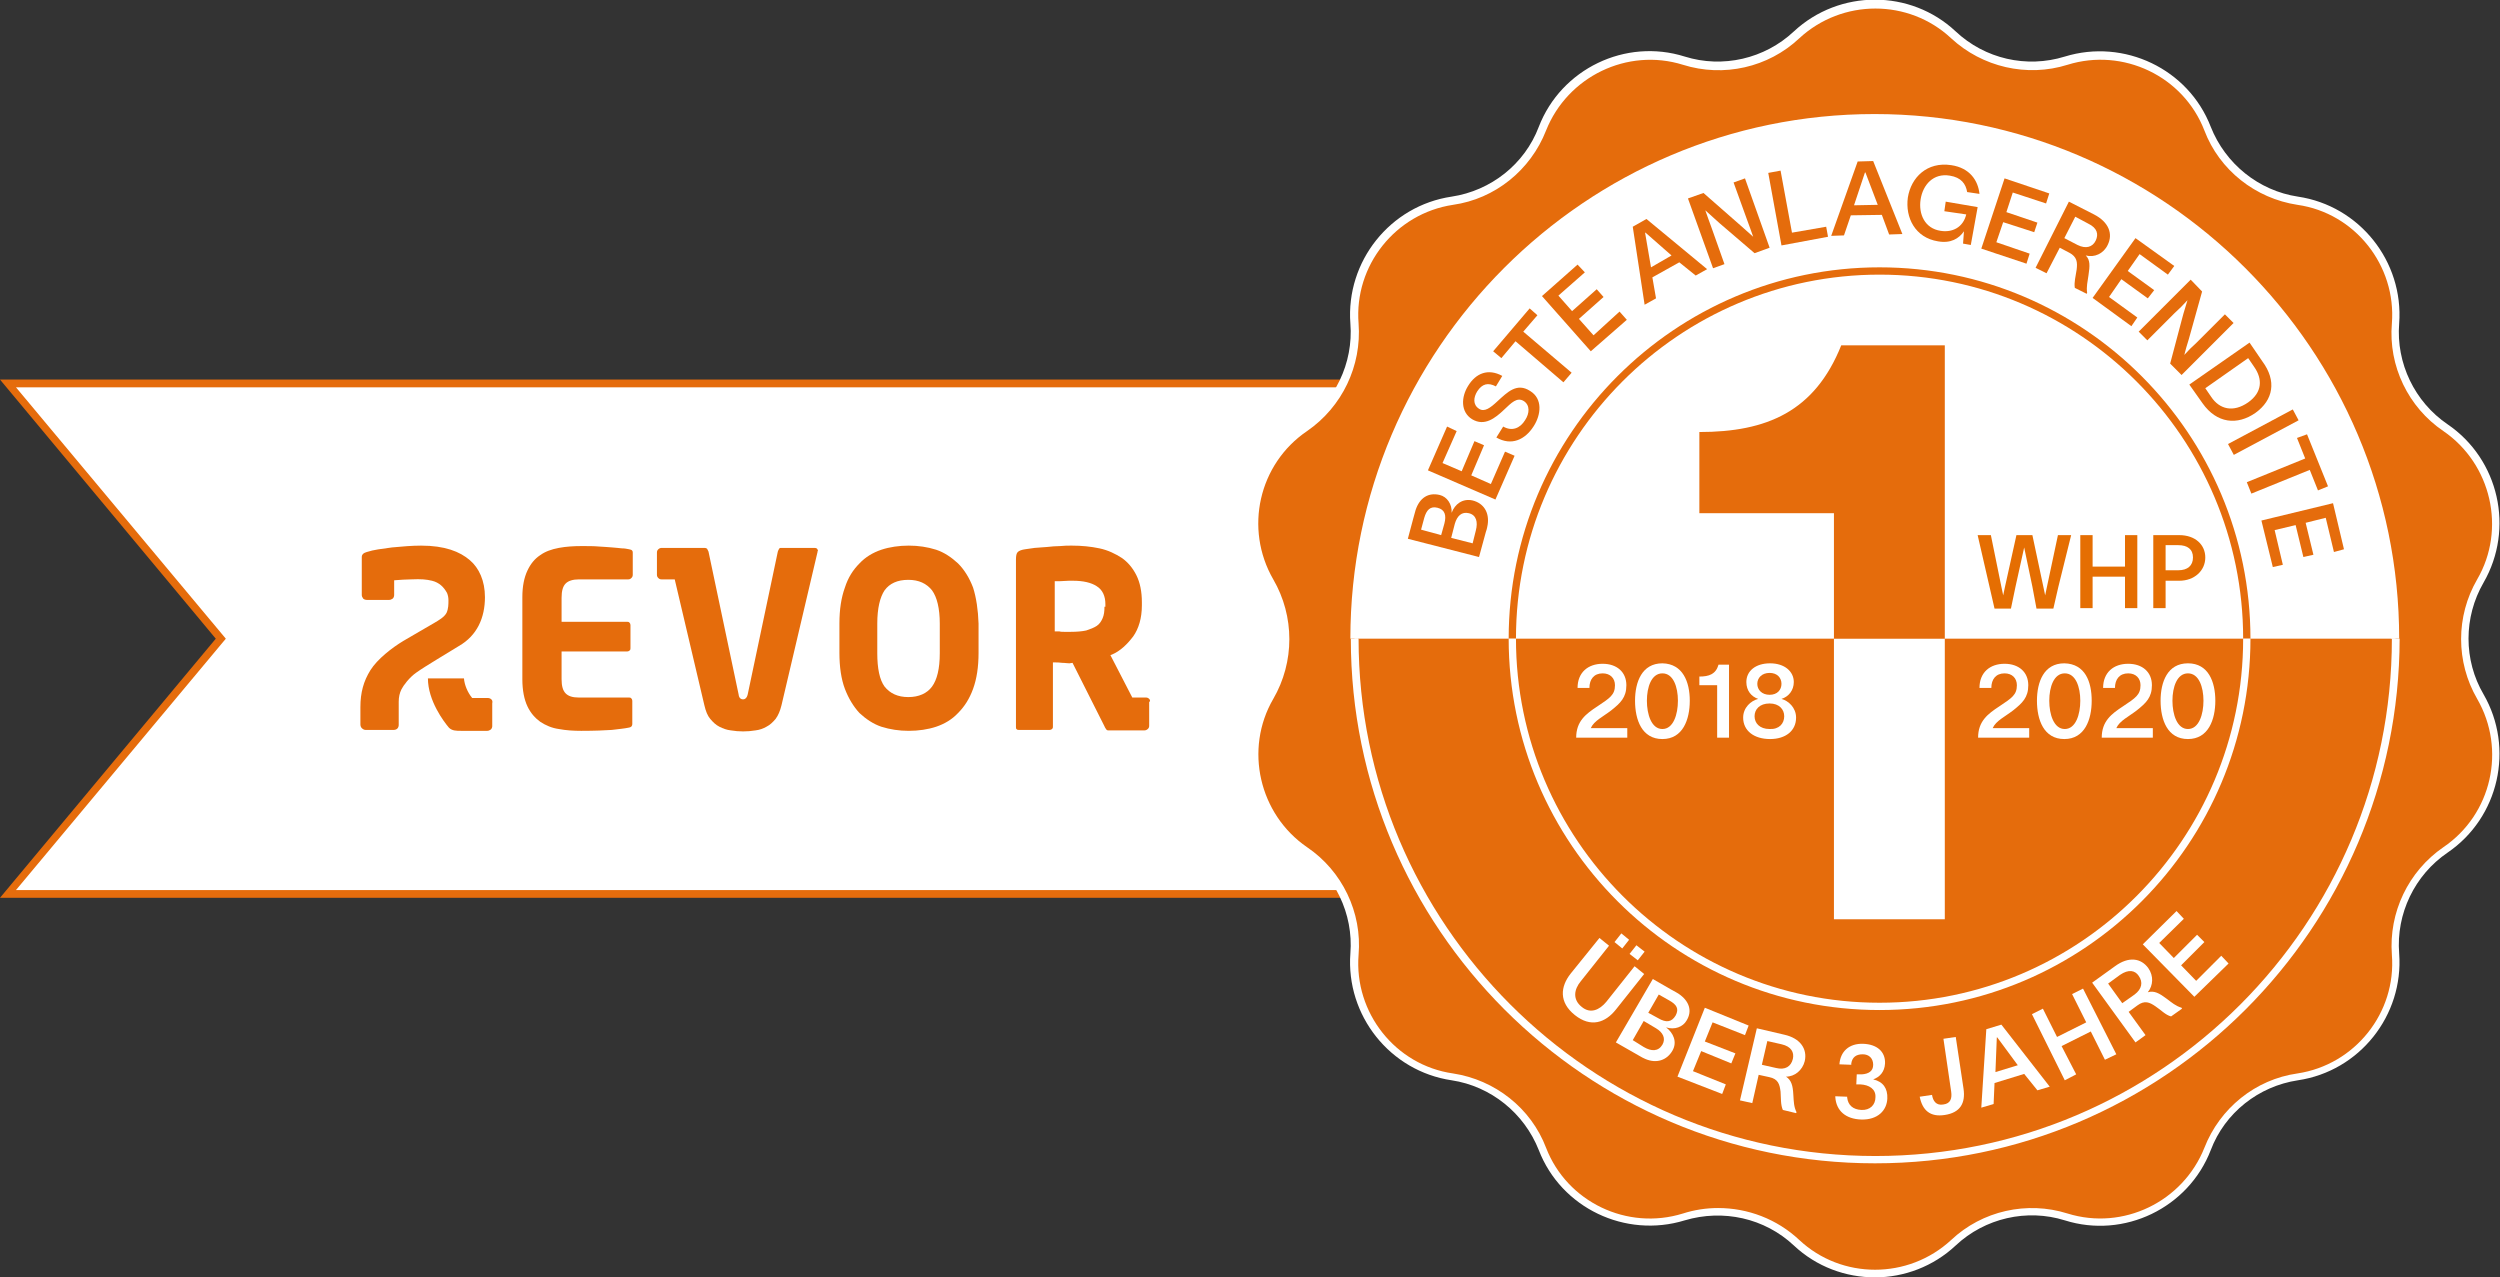 <?xml version="1.0" encoding="utf-8"?>
<!-- Generator: Adobe Illustrator 26.0.2, SVG Export Plug-In . SVG Version: 6.00 Build 0)  -->
<svg version="1.1" id="Ebene_1" xmlns="http://www.w3.org/2000/svg" xmlns:xlink="http://www.w3.org/1999/xlink" x="0px" y="0px"
	 viewBox="0 0 548 280" style="enable-background:new 0 0 548 280;" xml:space="preserve">
<rect x="0" y="0" width="548" height="280" fill="#333333" stroke="none"/>
<style type="text/css">
	.st0{fill:#FFFFFF;}
	.st1{clip-path:url(#SVGID_00000173133582333245365570000003247382472476947093_);}
	.st2{fill:#E56C0C;}
	.st3{clip-path:url(#SVGID_00000114793277280855916010000017284216027022934957_);}
	.st4{clip-path:url(#SVGID_00000036246799801853949030000014203832231580853165_);}
	.st5{clip-path:url(#SVGID_00000093172786987729135250000003477390189772799900_);}
	.st6{clip-path:url(#SVGID_00000018951607750742372120000005664897994691513755_);}
	.st7{clip-path:url(#SVGID_00000172434922212609998560000011055630413307875201_);}
	.st8{clip-path:url(#SVGID_00000163070066013217449010000001906220701068423814_);}
	.st9{clip-path:url(#SVGID_00000095334229625267037560000002346450026526535861_);}
	.st10{clip-path:url(#SVGID_00000021116645189769605690000010180159866012886409_);}
	.st11{clip-path:url(#SVGID_00000022532976078467149720000004329209469015940504_);}
	.st12{clip-path:url(#SVGID_00000037690645113989926390000014623200775687911846_);}
	.st13{clip-path:url(#SVGID_00000041278231428353101380000004529849512327777976_);}
	.st14{clip-path:url(#SVGID_00000085221558183584353450000012180408912757982085_);}
	.st15{clip-path:url(#SVGID_00000154417155409229281420000011520140472388467386_);}
	.st16{fill:#E56E02;}
</style>
<g>
	<g>
		<polygon class="st0" points="1.8,196 48.4,140 1.8,84 353.8,84 353.8,196 		"/>
	</g>
	<g>
		<defs>
			<rect id="SVGID_1_" width="548" height="280"/>
		</defs>
		<clipPath id="SVGID_00000180334034038966884340000017960340141380689829_">
			<use xlink:href="#SVGID_1_"  style="overflow:visible;"/>
		</clipPath>
		<g style="clip-path:url(#SVGID_00000180334034038966884340000017960340141380689829_);">
			<path class="st2" d="M354.7,196.8H0L47.3,140L0,83.2h354.7V196.8z M3.5,195.1H353V84.9H3.5L49.5,140L3.5,195.1z"/>
		</g>
		<g style="clip-path:url(#SVGID_00000180334034038966884340000017960340141380689829_);">
			<path class="st2" d="M178.6,120.1h-7.4c-0.3,0-0.4,0.1-0.4,0.2c-0.1,0.1-0.2,0.3-0.3,0.6l-6.6,31.3c-0.2,0.9-0.7,1.1-1,1.1
				c-0.3,0-0.9-0.1-1-1.1l-6.6-31.3c-0.1-0.2-0.2-0.4-0.3-0.6c-0.1-0.1-0.3-0.2-0.5-0.2l-9.5,0c-0.2,0-0.5,0.1-0.7,0.3
				c-0.2,0.2-0.3,0.4-0.3,0.7l0,4.9c0,0.3,0.1,0.5,0.3,0.7c0.2,0.2,0.4,0.3,0.7,0.3h2.9l6.5,27.6c0.3,1.3,0.7,2.3,1.3,3
				c0.6,0.7,1.2,1.3,2,1.7c0.8,0.4,1.6,0.7,2.5,0.8c1.8,0.3,3.6,0.3,5.4,0c0.9-0.1,1.7-0.4,2.4-0.8c0.8-0.4,1.4-1,2-1.7
				c0.6-0.8,1-1.8,1.3-3l7.9-33.6c0-0.1,0-0.2,0.1-0.3C179.2,120.4,179.1,120.1,178.6,120.1"/>
		</g>
		<g style="clip-path:url(#SVGID_00000180334034038966884340000017960340141380689829_);">
			<path class="st2" d="M213.3,128.8c-0.8-2.1-1.9-3.9-3.3-5.3c-1.4-1.3-3-2.4-4.8-3c-1.9-0.6-3.9-0.9-6-0.9c-2.1,0-4.2,0.3-6,0.9
				c-1.8,0.6-3.5,1.6-4.8,3c-1.4,1.4-2.5,3.1-3.2,5.3c-0.8,2.2-1.2,4.8-1.2,7.9v6.4c0,3.1,0.4,5.8,1.2,7.9c0.8,2.1,1.9,3.9,3.2,5.3
				c1.4,1.3,3,2.4,4.8,3c1.9,0.6,3.9,0.9,6,0.9c2.1,0,4.2-0.3,6-0.9c1.8-0.6,3.5-1.6,4.8-3c1.4-1.4,2.5-3.1,3.3-5.3
				c0.8-2.2,1.2-4.8,1.2-7.9v-6.4C214.4,133.7,214,131,213.3,128.8 M206,143.2c0,3.4-0.6,5.8-1.7,7.3c-1.1,1.5-2.9,2.3-5.2,2.3
				c-2.3,0-4-0.8-5.2-2.3c-1.1-1.5-1.6-4-1.6-7.3v-6.5c0-3.4,0.6-5.8,1.6-7.3c1.1-1.5,2.8-2.3,5.2-2.3c2.3,0,4,0.8,5.2,2.3
				c1.1,1.5,1.7,4,1.7,7.3V143.2z"/>
		</g>
		<g style="clip-path:url(#SVGID_00000180334034038966884340000017960340141380689829_);">
			<path class="st2" d="M251.9,153.2c-0.2-0.2-0.4-0.3-0.7-0.3h-3l-4.8-9.3l0.3-0.1c1.9-0.8,3.4-2.3,4.7-4c1.2-1.7,1.9-4,1.9-6.8
				v-0.7c0-2.3-0.4-4.3-1.2-5.9c-0.8-1.6-1.9-2.9-3.2-3.8c-1.4-0.9-3-1.7-4.9-2.1c-1.9-0.4-3.9-0.6-6.1-0.6c-0.9,0-1.5,0-2.5,0.1
				c-1,0-1.9,0.1-2.9,0.2c-0.9,0.1-1.8,0.1-2.7,0.2c-0.8,0.1-1.5,0.2-2.1,0.3c-0.7,0.1-1.3,0.3-1.6,0.6c-0.3,0.3-0.4,0.8-0.4,1.7
				v36.6c0,0.2,0,0.4,0.1,0.5c0.2,0.2,0.3,0.2,0.5,0.2h6.8c0.2,0,0.4-0.1,0.5-0.2c0.2-0.2,0.2-0.3,0.2-0.5v-14.1h0.3
				c0.5,0,1.1,0,1.8,0.1c0.7,0,0.9,0.1,1.5,0.1l0.7-0.1l7,13.9c0.1,0.3,0.3,0.5,0.4,0.7c0.1,0.1,0.2,0.2,0.4,0.2h8
				c0.3,0,0.6-0.2,0.7-0.3c0.2-0.2,0.3-0.4,0.3-0.7v-5.2C252.2,153.7,252.1,153.4,251.9,153.2 M242.1,133c0,1-0.1,1.8-0.4,2.5
				c-0.3,0.7-0.7,1.3-1.3,1.7c-0.6,0.4-1.4,0.7-2.3,1c-0.9,0.2-2.1,0.3-3.4,0.3h-0.7c-0.3,0-0.3,0-0.7,0c-0.4,0-0.8,0-1.1-0.1
				c-0.3,0-0.6,0-0.7,0h-0.3v-11h0.3c0.1,0,0.4,0,0.8,0l2-0.1c0.4,0,0.7,0,0.9,0c2.2,0,4,0.4,5.2,1.2c1.3,0.8,1.9,2.2,1.9,3.9V133z"
				/>
		</g>
		<g style="clip-path:url(#SVGID_00000180334034038966884340000017960340141380689829_);">
			<path class="st2" d="M106.3,130.9c0-3.6-1.3-6.4-3.3-8.1c-2.2-1.9-5.5-3.2-10.7-3.2c-2.1,0-4.2,0.2-6.4,0.4c-2.2,0.3-4,0.5-5.5,1
				c-0.3,0.1-0.6,0.2-0.8,0.4c-0.2,0.2-0.3,0.4-0.3,0.7v7.9v0.4c0,0.3,0.1,0.5,0.3,0.8c0.2,0.2,0.5,0.3,0.8,0.3h4.9
				c0.3,0,0.5-0.1,0.8-0.3c0.2-0.2,0.3-0.5,0.3-0.8v-3.2c1.2-0.1,2.8-0.2,3.7-0.2c2.3-0.1,3.3,0,4.6,0.3c1.6,0.4,2.6,1.4,3.3,2.7
				c0.2,0.5,0.3,1,0.3,1.6c0,0.8,0,1.8-0.4,2.7c-0.5,1-1.8,1.7-2.8,2.3c-2,1.2-4.2,2.4-6.7,3.9c-2.5,1.5-5.7,4-7.2,6.4
				c-1.5,2.4-2.2,4.9-2.2,8.1v3.8c0,0.3,0.1,0.6,0.3,0.8c0.2,0.2,0.5,0.4,0.8,0.4l6.2,0c0.3,0,0.6-0.1,0.8-0.3
				c0.2-0.2,0.3-0.5,0.3-0.8v-5.1c0-1,0.2-1.9,0.6-2.7c0.4-0.8,1.7-2.6,3.3-3.7c1.8-1.3,6.9-4.3,9.3-5.8
				C104.6,139.3,106.3,135.4,106.3,130.9"/>
		</g>
		<g style="clip-path:url(#SVGID_00000180334034038966884340000017960340141380689829_);">
			<path class="st2" d="M107.7,153.3c-0.2-0.2-0.5-0.3-0.8-0.3h-3.4c-1-1.2-1.7-2.9-1.8-4.3h-7.9c0,4.9,3.5,9.5,4.6,10.8
				c0.7,0.7,1.6,0.7,2.7,0.7h5.7c0.3,0,0.5-0.1,0.8-0.3c0.2-0.2,0.3-0.5,0.3-0.7v-5C108,153.7,107.9,153.5,107.7,153.3"/>
		</g>
		<g style="clip-path:url(#SVGID_00000180334034038966884340000017960340141380689829_);">
			<path class="st2" d="M137.9,120.4c-0.5-0.1-1-0.2-1.6-0.2c-0.6-0.1-1.3-0.1-2.1-0.2c-0.8-0.1-1.8-0.1-2.9-0.2
				c-1.1-0.1-2.4-0.1-3.8-0.1c-1.7,0-3.4,0.1-5,0.4c-1.6,0.3-3,0.8-4.1,1.6c-1.2,0.8-2.1,1.9-2.8,3.4c-0.7,1.5-1.1,3.4-1.1,5.8v18
				c0,2.4,0.4,4.4,1.1,5.9c0.7,1.5,1.7,2.6,2.8,3.4c1.2,0.8,2.6,1.4,4.1,1.6c1.6,0.3,3.2,0.4,4.9,0.4c2.9,0,5.2-0.1,6.7-0.2
				c1.6-0.2,2.8-0.3,3.7-0.5c0.7-0.1,0.8-0.5,0.8-0.8v-5.1c0-0.2-0.1-0.4-0.2-0.5c-0.2-0.2-0.3-0.2-0.5-0.2h-11
				c-1.4,0-2.3-0.3-2.9-0.9c-0.6-0.6-0.9-1.6-0.9-3.1v-6.1h14.4c0.2,0,0.4-0.1,0.5-0.2c0.2-0.2,0.2-0.3,0.2-0.5V137
				c0-0.2-0.1-0.4-0.2-0.5c-0.2-0.2-0.3-0.2-0.5-0.2h-14.4V131c0-1.5,0.3-2.5,0.9-3.1c0.6-0.6,1.6-0.9,2.9-0.9h10.8
				c0.3,0,0.5-0.1,0.7-0.3c0.2-0.2,0.3-0.4,0.3-0.7v-4.9C138.7,120.8,138.6,120.5,137.9,120.4"/>
		</g>
		<g style="clip-path:url(#SVGID_00000180334034038966884340000017960340141380689829_);">
			<path class="st2" d="M428.2,7.6L428.2,7.6c6.6,6.2,16,8.3,24.7,5.6c12.6-3.9,26.2,2.6,31,14.9c3.3,8.4,10.8,14.5,19.8,15.8
				c13.1,1.9,22.5,13.7,21.4,26.9c-0.7,9,3.5,17.8,11,22.8c11,7.4,14.3,22.1,7.7,33.6c-4.5,7.8-4.5,17.5,0,25.3
				c6.6,11.5,3.3,26.1-7.7,33.6c-7.5,5.1-11.7,13.8-11,22.8c1,13.2-8.3,25-21.4,26.9c-9,1.3-16.5,7.4-19.8,15.8
				c-4.8,12.4-18.3,18.9-31,14.9c-8.6-2.7-18.1-0.5-24.7,5.6c-9.7,9-24.7,9-34.4,0c-6.6-6.2-16-8.3-24.7-5.6
				c-12.6,3.9-26.2-2.6-31-14.9c-3.3-8.4-10.8-14.5-19.8-15.8c-13.1-1.9-22.5-13.7-21.4-26.9c0.7-9-3.5-17.8-11-22.8
				c-11-7.4-14.3-22.1-7.7-33.6c4.5-7.8,4.5-17.5,0-25.3c-6.6-11.5-3.3-26.1,7.7-33.6c7.5-5.1,11.7-13.8,11-22.8
				c-1-13.2,8.3-25,21.4-26.9c9-1.3,16.5-7.4,19.8-15.8c4.8-12.4,18.3-18.9,31-14.9c8.6,2.7,18.1,0.5,24.7-5.6
				C403.5-1.4,418.5-1.4,428.2,7.6"/>
		</g>
		<g style="clip-path:url(#SVGID_00000180334034038966884340000017960340141380689829_);">
			<path class="st0" d="M411,280c-6.4,0-12.8-2.3-17.8-7c-6.4-6-15.5-8-23.9-5.5c-13,4-27.1-2.7-32-15.4c-3.2-8.1-10.5-14-19.1-15.3
				c-13.5-2-23.2-14.2-22.2-27.8c0.7-8.7-3.4-17.2-10.6-22.1c-11.3-7.7-14.7-22.9-7.9-34.7c4.4-7.6,4.4-17,0-24.5
				c-6.8-11.8-3.4-27,7.9-34.7c7.2-4.9,11.3-13.4,10.6-22.1c-1-13.6,8.7-25.8,22.2-27.8c8.6-1.3,16-7.1,19.1-15.3
				c4.9-12.7,19-19.5,32-15.4c8.3,2.6,17.5,0.5,23.9-5.5c10-9.3,25.6-9.3,35.5,0l0,0c6.4,6,15.5,8.1,23.9,5.5c13-4,27.1,2.7,32,15.4
				c3.2,8.1,10.5,14,19.1,15.3c13.5,2,23.2,14.2,22.2,27.8c-0.7,8.7,3.4,17.2,10.6,22.1c11.3,7.7,14.7,22.9,7.9,34.7
				c-4.4,7.6-4.4,17,0,24.5c6.8,11.8,3.4,27-7.9,34.7c-7.2,4.9-11.3,13.4-10.6,22.1c1,13.6-8.7,25.8-22.2,27.8
				c-8.6,1.3-16,7.1-19.1,15.3c-4.9,12.7-19,19.5-32,15.4c-8.3-2.6-17.5-0.5-23.9,5.5C423.8,277.6,417.4,280,411,280z M376.6,264.8
				c6.5,0,12.9,2.4,17.8,7c9.3,8.7,23.9,8.7,33.3,0c6.8-6.4,16.6-8.6,25.5-5.8c12.2,3.8,25.3-2.6,30-14.4c3.4-8.7,11.2-15,20.4-16.3
				c12.6-1.9,21.7-13.3,20.7-26c-0.7-9.3,3.6-18.3,11.3-23.6c10.6-7.2,13.8-21.4,7.4-32.5c-4.7-8.1-4.7-18.1,0-26.2
				c6.4-11,3.1-25.3-7.4-32.5c-7.7-5.2-12.1-14.3-11.3-23.6c1-12.7-8.1-24.2-20.7-26c-9.2-1.4-17.1-7.6-20.4-16.3
				c-4.6-11.9-17.8-18.2-30-14.4c-8.9,2.8-18.7,0.5-25.5-5.8c-9.3-8.7-23.9-8.7-33.3,0c-6.8,6.4-16.6,8.6-25.5,5.8
				c-12.2-3.8-25.3,2.6-30,14.4c-3.4,8.7-11.2,15-20.4,16.3c-12.6,1.9-21.7,13.3-20.7,26c0.7,9.3-3.6,18.3-11.3,23.6
				c-10.6,7.2-13.8,21.4-7.4,32.5c4.7,8.1,4.7,18.1,0,26.2c-6.4,11-3.1,25.3,7.4,32.5c7.7,5.2,12.1,14.3,11.3,23.6
				c-1,12.7,8.1,24.2,20.7,26c9.2,1.4,17.1,7.6,20.4,16.3c4.6,11.9,17.8,18.2,30,14.4C371.4,265.2,374,264.8,376.6,264.8z"/>
		</g>
	</g>
	<g>
		<defs>
			<path id="SVGID_00000095301024044708973030000009685889098927646135_" d="M296.9,140c0,63.1,51.1,114.2,114.1,114.2
				S525.1,203.1,525.1,140H296.9z"/>
		</defs>
		<clipPath id="SVGID_00000067925757851264656990000012218346354714275721_">
			<use xlink:href="#SVGID_00000095301024044708973030000009685889098927646135_"  style="overflow:visible;"/>
		</clipPath>
		<g style="clip-path:url(#SVGID_00000067925757851264656990000012218346354714275721_);">
			<path class="st0" d="M426.3,85.6v115.9H402v-79.1h-29.5v-17.9c14.8,0,25.3-4.5,31.1-19H426.3z"/>
		</g>
	</g>
	<g>
		<defs>
			<rect id="SVGID_00000170976349258856931520000012182804188824753799_" width="548" height="280"/>
		</defs>
		<clipPath id="SVGID_00000121999450030705137260000000510363673330522780_">
			<use xlink:href="#SVGID_00000170976349258856931520000012182804188824753799_"  style="overflow:visible;"/>
		</clipPath>
		<g style="clip-path:url(#SVGID_00000121999450030705137260000000510363673330522780_);">
			<path class="st0" d="M411,255c-63.4,0-114.9-51.6-114.9-115h1.7c0,62.5,50.8,113.4,113.3,113.4S524.3,202.5,524.3,140h1.7
				C525.9,203.4,474.4,255,411,255z"/>
		</g>
		<g style="clip-path:url(#SVGID_00000121999450030705137260000000510363673330522780_);">
			<path class="st0" d="M296.9,140C296.9,76.9,348,25.8,411,25.8S525.1,76.9,525.1,140"/>
		</g>
	</g>
	<g>
		<defs>
			<path id="SVGID_00000036215206251769706580000001632106441299136425_" d="M296.9,140h228.2C525.1,76.9,474,25.8,411,25.8
				S296.9,76.9,296.9,140"/>
		</defs>
		<clipPath id="SVGID_00000123442065964120920290000007389987896795508129_">
			<use xlink:href="#SVGID_00000036215206251769706580000001632106441299136425_"  style="overflow:visible;"/>
		</clipPath>
		<g style="clip-path:url(#SVGID_00000123442065964120920290000007389987896795508129_);">
			<path class="st2" d="M426.3,75.7v115.9H402v-79.1h-29.5V94.7c14.8,0,25.3-4.5,31.1-19H426.3z"/>
		</g>
	</g>
	<g>
		<defs>
			<rect id="SVGID_00000062876648144625109730000015928089221145717128_" width="548" height="280"/>
		</defs>
		<clipPath id="SVGID_00000133518611639988521280000009790203324475711664_">
			<use xlink:href="#SVGID_00000062876648144625109730000015928089221145717128_"  style="overflow:visible;"/>
		</clipPath>
		<g style="clip-path:url(#SVGID_00000133518611639988521280000009790203324475711664_);">
			<path class="st0" d="M525.9,140h-1.7c0-62.5-50.8-113.4-113.3-113.4S297.7,77.5,297.7,140h-1.7c0-63.4,51.6-115,114.9-115
				S525.9,76.6,525.9,140z"/>
		</g>
		<g style="clip-path:url(#SVGID_00000133518611639988521280000009790203324475711664_);">
			<path class="st0" d="M356.7,159.5v2.2h-11.2c0-3.6,2.1-5.2,4.7-6.9c2.7-1.8,3.8-2.5,3.8-4.6c0-1.5-1-2.6-2.7-2.6
				c-1.9,0-2.9,1.3-2.9,3.2h-2.6c0-3.4,2.3-5.3,5.5-5.3c3.1,0,5.2,1.8,5.2,4.7c0,2.7-1.3,3.9-3.3,5.5c-1.8,1.4-3.8,2.3-4.5,3.9
				H356.7z"/>
		</g>
		<g style="clip-path:url(#SVGID_00000133518611639988521280000009790203324475711664_);">
			<path class="st0" d="M367.8,153.6c0-3-1-6-3.4-6c-2.4,0-3.4,3-3.4,6c0,3,1,6.2,3.4,6.2C366.8,159.8,367.8,156.6,367.8,153.6
				 M370.4,153.6c0,4.1-1.5,8.4-6,8.4c-4.5,0-6-4.2-6-8.4c0-4.1,1.5-8.2,6-8.2C368.9,145.5,370.4,149.5,370.4,153.6"/>
		</g>
		<g style="clip-path:url(#SVGID_00000133518611639988521280000009790203324475711664_);">
			<path class="st0" d="M379,145.6v16.1h-2.6v-11.5h-3.9v-1.9c2.1,0,3.6-0.5,4.2-2.6H379z"/>
		</g>
		<g style="clip-path:url(#SVGID_00000133518611639988521280000009790203324475711664_);">
			<path class="st0" d="M385.2,149.9c0,1.3,1,2.4,2.7,2.4c1.7,0,2.6-1.1,2.6-2.4c0-1.3-0.9-2.4-2.6-2.4
				C386.2,147.5,385.2,148.6,385.2,149.9 M391.1,157c0-1.5-1.1-2.8-3.2-2.8c-2.2,0-3.3,1.3-3.3,2.8c0,1.5,1.1,2.8,3.3,2.8
				C390,159.9,391.1,158.6,391.1,157 M393.7,157.3c0,2.9-2.3,4.7-5.7,4.7c-3.5,0-5.9-1.8-5.9-4.7c0-2.2,1.7-3.7,3.3-4.1
				c-1.5-0.5-2.6-1.8-2.6-3.7c0-2.4,2-4.1,5.2-4.1c3.2,0,5.2,1.8,5.2,4.1c0,1.8-1.1,3.2-2.7,3.7C392,153.6,393.7,155.1,393.7,157.3"
				/>
		</g>
		<g style="clip-path:url(#SVGID_00000133518611639988521280000009790203324475711664_);">
			<path class="st0" d="M444.8,159.5v2.2h-11.2c0-3.6,2.1-5.2,4.7-6.9c2.7-1.8,3.8-2.5,3.8-4.6c0-1.5-1-2.6-2.7-2.6
				c-1.9,0-2.9,1.3-2.9,3.2h-2.6c0-3.4,2.3-5.3,5.5-5.3c3.1,0,5.2,1.8,5.2,4.7c0,2.7-1.3,3.9-3.3,5.5c-1.8,1.4-3.8,2.3-4.5,3.9
				H444.8z"/>
		</g>
		<g style="clip-path:url(#SVGID_00000133518611639988521280000009790203324475711664_);">
			<path class="st0" d="M456,153.6c0-3-1-6-3.4-6c-2.4,0-3.4,3-3.4,6c0,3,1,6.2,3.4,6.2C455,159.8,456,156.6,456,153.6 M458.5,153.6
				c0,4.1-1.5,8.4-6,8.4c-4.5,0-6-4.2-6-8.4c0-4.1,1.5-8.2,6-8.2C457.1,145.5,458.5,149.5,458.5,153.6"/>
		</g>
		<g style="clip-path:url(#SVGID_00000133518611639988521280000009790203324475711664_);">
			<path class="st0" d="M471.9,159.5v2.2h-11.2c0-3.6,2.1-5.2,4.7-6.9c2.7-1.8,3.8-2.5,3.8-4.6c0-1.5-1-2.6-2.7-2.6
				c-1.9,0-2.9,1.3-2.9,3.2h-2.6c0-3.4,2.3-5.3,5.5-5.3c3.1,0,5.2,1.8,5.2,4.7c0,2.7-1.3,3.9-3.3,5.5c-1.8,1.4-3.8,2.3-4.5,3.9
				H471.9z"/>
		</g>
		<g style="clip-path:url(#SVGID_00000133518611639988521280000009790203324475711664_);">
			<path class="st0" d="M483,153.6c0-3-1-6-3.4-6s-3.4,3-3.4,6c0,3,1,6.2,3.4,6.2S483,156.6,483,153.6 M485.6,153.6
				c0,4.1-1.5,8.4-6,8.4s-6-4.2-6-8.4c0-4.1,1.5-8.2,6-8.2S485.6,149.5,485.6,153.6"/>
		</g>
		<g style="clip-path:url(#SVGID_00000133518611639988521280000009790203324475711664_);">
			<path class="st0" d="M358.7,207.2l1.8,1.4l-1.5,1.9l-1.8-1.4L358.7,207.2z M355.4,204.6l1.7,1.4l-1.5,1.9l-1.7-1.4L355.4,204.6z
				 M350.6,205.6l2.1,1.7l-6.2,7.8c-1.5,1.8-1.8,4,0.2,5.6c1.9,1.6,3.9,0.7,5.4-1.1l6.2-7.8l2.1,1.7l-6.2,7.8c-2.3,2.9-5.5,4-9,1.2
				c-3.5-2.8-3.2-6.2-0.9-9.1L350.6,205.6z"/>
		</g>
		<g style="clip-path:url(#SVGID_00000133518611639988521280000009790203324475711664_);">
			<path class="st0" d="M363.5,223.2c1.7,1,2.9,0.9,3.8-0.6c0.8-1.5,0.2-2.4-1.4-3.3l-2.3-1.3l-2.3,4L363.5,223.2z M360.3,229.5
				c1.7,1,3.2,1,4.1-0.5c0.8-1.4,0.1-2.7-1.4-3.6l-2.7-1.6l-2.4,4.2L360.3,229.5z M362.3,214.6l4,2.3c0.9,0.5,1.3,0.7,1.6,0.9
				c2.4,1.6,3.1,3.8,1.8,5.9c-0.8,1.4-2.6,2.1-4.5,1.5l0,0c1.6,1.2,2.5,3.2,1.4,5.1c-1.2,2.1-3.5,2.9-6,1.8
				c-0.4-0.2-0.7-0.3-1.5-0.8l-4.9-2.8L362.3,214.6z"/>
		</g>
	</g>
	<g>
		<polygon class="st0" points="378.3,237.7 377.5,239.8 367.7,236 373.7,220.9 383.3,224.8 382.5,226.9 375.4,224.1 373.7,228.3 
			380.4,230.9 379.5,233.1 372.9,230.4 371.1,234.8 		"/>
	</g>
	<g>
		<defs>
			<rect id="SVGID_00000148657561260698423330000015043873287358824844_" width="548" height="280"/>
		</defs>
		<clipPath id="SVGID_00000065771001110654483000000011241002882594674067_">
			<use xlink:href="#SVGID_00000148657561260698423330000015043873287358824844_"  style="overflow:visible;"/>
		</clipPath>
		<g style="clip-path:url(#SVGID_00000065771001110654483000000011241002882594674067_);">
			<path class="st0" d="M389.3,234.1c2,0.5,3.3-0.3,3.7-2c0.3-1.4-0.3-2.7-2.5-3.2l-3.1-0.7l-1.2,5.2L389.3,234.1z M385.1,225.4
				l6,1.4c3.6,0.8,5.1,3.2,4.5,5.8c-0.5,2-2.2,3.4-4.1,3.4c1.2,0.8,1.5,2,1.6,4c0.1,1.5,0.1,2.6,0.7,3.8l-0.1,0.2l-2.9-0.7
				c-0.5-1.1-0.4-2.6-0.5-4c-0.2-1.6-0.5-2.8-2.5-3.2l-2.3-0.5l-1.4,6.2l-2.7-0.6L385.1,225.4z"/>
		</g>
		<g style="clip-path:url(#SVGID_00000065771001110654483000000011241002882594674067_);">
			<path class="st0" d="M408.4,228.8c3,0.1,4.9,1.7,4.8,4.3c-0.1,1.9-1.2,3-2.6,3.5c2.2,0.5,3.2,2,3.1,4.2c-0.1,2.6-2.1,4.7-5.7,4.6
				c-3.4-0.1-5.5-1.9-5.7-4.9l0-0.2l2.6,0.1l0,0.2c0.2,1.7,1.3,2.6,3.1,2.7c1.9,0.1,3.1-1.1,3.1-2.8c0.1-1.8-1.4-2.7-3.3-2.8
				c-0.3,0-0.7,0-0.9,0l0.1-2.2c0.4,0,0.7,0,1.1,0c1.5-0.1,2.5-0.7,2.5-2.1c0-1.4-0.9-2.3-2.3-2.3c-1.5,0-2.3,0.7-2.5,2
				c0,0.1,0,0.2,0,0.3l-2.6-0.1C403.4,230.5,405.3,228.7,408.4,228.8"/>
		</g>
		<g style="clip-path:url(#SVGID_00000065771001110654483000000011241002882594674067_);">
			<path class="st0" d="M426,242.1c1.6-0.2,1.9-1.4,1.7-2.8l-1.7-11.6l2.7-0.4l1.7,11.3c0.5,3.3-0.8,5.3-4.1,5.8
				c-3.2,0.5-4.9-1-5.5-4l2.7-0.4C423.7,241.3,424.4,242.4,426,242.1"/>
		</g>
	</g>
	<g>
		<path class="st0" d="M437.4,235l4.9-1.5l-4.5-6.1l-0.1,0L437.4,235z M443.7,235.4l-6.5,2L437,242l-2.7,0.8l1.1-17.2l3.3-1
			l10.6,13.6l-2.7,0.8L443.7,235.4z"/>
	</g>
	<g>
		<polygon class="st0" points="456.6,216.7 463.9,231.1 461.4,232.3 458.3,226.1 451.9,229.3 455.1,235.5 452.6,236.8 445.4,222.3 
			447.8,221.1 450.9,227.3 457.3,224.1 454.2,217.9 		"/>
	</g>
	<g>
		<defs>
			<rect id="SVGID_00000088097014389787675410000010000707305511107767_" width="548" height="280"/>
		</defs>
		<clipPath id="SVGID_00000021114939711736238170000010561836465114015137_">
			<use xlink:href="#SVGID_00000088097014389787675410000010000707305511107767_"  style="overflow:visible;"/>
		</clipPath>
		<g style="clip-path:url(#SVGID_00000021114939711736238170000010561836465114015137_);">
			<path class="st0" d="M467.9,218c1.6-1.2,1.9-2.7,0.9-4.1c-0.8-1.2-2.2-1.5-4.1-0.2l-2.6,1.9l3.1,4.3L467.9,218z M458.6,215.4
				l5-3.6c3-2.2,5.7-1.8,7.3,0.4c1.2,1.7,1.1,3.8-0.1,5.3c1.4-0.4,2.5,0.2,4.1,1.4c1.2,0.9,2,1.6,3.3,2l0.1,0.2l-2.4,1.7
				c-1.2-0.3-2.2-1.4-3.4-2.2c-1.3-0.9-2.4-1.4-4-0.2l-1.9,1.4l3.7,5.1l-2.2,1.6L458.6,215.4z"/>
		</g>
	</g>
	<g>
		<polygon class="st0" points="486.9,209.5 488.5,211.2 481,218.5 469.7,207 477.1,199.7 478.7,201.4 473.3,206.7 476.5,210 
			481.6,204.9 483.2,206.5 478.1,211.6 481.4,215 		"/>
	</g>
	<g>
		<defs>
			<rect id="SVGID_00000021818587155540732000000004189549880268833665_" width="548" height="280"/>
		</defs>
		<clipPath id="SVGID_00000144330700655423590880000011934477385133421470_">
			<use xlink:href="#SVGID_00000021818587155540732000000004189549880268833665_"  style="overflow:visible;"/>
		</clipPath>
		<g style="clip-path:url(#SVGID_00000144330700655423590880000011934477385133421470_);">
			<path class="st2" d="M323.5,116.3c0.5-1.9,0.1-3.4-1.5-3.8c-1.6-0.4-2.6,0.6-3.1,2.3l-0.8,3.1l4.7,1.2L323.5,116.3z M316.6,114.8
				c0.5-1.9,0.1-3.1-1.5-3.5c-1.6-0.4-2.4,0.5-2.9,2.2l-0.7,2.6l4.4,1.2L316.6,114.8z M308.6,118.1l1.2-4.5c0.3-1,0.4-1.4,0.5-1.8
				c0.9-2.7,2.8-3.9,5.3-3.3c1.6,0.4,2.7,2,2.6,3.9l0,0c0.7-1.9,2.4-3.2,4.6-2.7c2.4,0.6,3.7,2.6,3.3,5.3c-0.1,0.4-0.1,0.8-0.4,1.6
				l-1.5,5.5L308.6,118.1z"/>
		</g>
	</g>
	<g>
		<polygon class="st2" points="329.9,99 332,99.9 327.8,109.5 313,103.1 317.2,93.5 319.3,94.5 316.2,101.5 320.4,103.3 323.2,96.7 
			325.3,97.6 322.5,104.2 326.8,106.1 		"/>
	</g>
	<g>
		<defs>
			<rect id="SVGID_00000013174658013482960720000001531040995306731447_" width="548" height="280"/>
		</defs>
		<clipPath id="SVGID_00000118389316928286476200000000068704548364448445_">
			<use xlink:href="#SVGID_00000013174658013482960720000001531040995306731447_"  style="overflow:visible;"/>
		</clipPath>
		<g style="clip-path:url(#SVGID_00000118389316928286476200000000068704548364448445_);">
			<path class="st2" d="M323.8,85.8c-0.8,1.3-1,2.9,0.4,3.8c1.2,0.8,2.5-0.2,4.1-1.7c2.1-1.9,4.2-4.1,7.1-2.2
				c2.8,1.7,2.4,5.2,0.8,7.7c-1.9,3-4.9,4.4-8.2,2.5l1.5-2.4c1.9,1.1,3.7,0.4,4.8-1.4c1-1.5,1.1-3.3-0.3-4.2
				c-1.5-0.9-2.7,0.4-4.3,1.9c-2,1.9-4.3,3.7-7,2.1c-2.6-1.6-2.4-4.9-0.9-7.3c1.7-2.8,4.4-3.9,7.5-2.2l-1.4,2.3
				C326.2,83.8,324.9,84.1,323.8,85.8"/>
		</g>
	</g>
	<g>
		<polygon class="st2" points="337,69.1 333.9,72.7 344.5,81.7 342.7,83.8 332.2,74.8 329.1,78.5 327.3,77 335.3,67.6 		"/>
	</g>
	<g>
		<polygon class="st2" points="355,68.3 356.6,70.1 348.7,77 338,64.9 345.8,58 347.4,59.7 341.6,64.8 344.6,68.2 350,63.4 
			351.5,65.1 346.1,69.9 349.3,73.5 		"/>
	</g>
	<g>
		<path class="st2" d="M361.9,58.6l4.5-2.6l-5.7-5l-0.1,0L361.9,58.6z M368.1,57.5l-5.9,3.3l0.8,4.6l-2.5,1.4l-2.6-17.1l3-1.7
			l13.3,11l-2.5,1.4L368.1,57.5z"/>
	</g>
	<g>
		<defs>
			<rect id="SVGID_00000023976422259109449160000004342902453649267589_" width="548" height="280"/>
		</defs>
		<clipPath id="SVGID_00000078764781355972330080000016975154914154263952_">
			<use xlink:href="#SVGID_00000023976422259109449160000004342902453649267589_"  style="overflow:visible;"/>
		</clipPath>
		<g style="clip-path:url(#SVGID_00000078764781355972330080000016975154914154263952_);">
			<path class="st2" d="M373.4,42.3l8.1,7.1c1,0.9,2,1.8,2.8,2.5c-0.4-1.1-0.8-2.3-1.3-3.6L380,40l2.5-0.9l5.4,15.2l-3.3,1.2
				l-7.7-6.6c-1.2-1.1-2.3-2.1-3.1-2.8c0.4,1.1,0.9,2.6,1.4,3.9l2.8,7.9l-2.5,0.9L370,43.5L373.4,42.3z"/>
		</g>
	</g>
	<g>
		<polygon class="st2" points="400.3,49.7 400.7,51.9 390.5,53.8 387.6,37.9 390.3,37.4 392.8,51 		"/>
	</g>
	<g>
		<path class="st2" d="M406.4,45l5.2-0.1l-2.7-7.1l-0.1,0L406.4,45z M412.5,47.1l-6.8,0.1l-1.5,4.4l-2.8,0.1l5.8-16.3l3.4-0.1
			l6.4,16l-2.9,0.1L412.5,47.1z"/>
	</g>
	<g>
		<defs>
			<rect id="SVGID_00000107552843020900894880000010503695337854129051_" width="548" height="280"/>
		</defs>
		<clipPath id="SVGID_00000167356349083706461010000004066624714058465412_">
			<use xlink:href="#SVGID_00000107552843020900894880000010503695337854129051_"  style="overflow:visible;"/>
		</clipPath>
		<g style="clip-path:url(#SVGID_00000167356349083706461010000004066624714058465412_);">
			<path class="st2" d="M433.5,45.4l-1.5,8.3l-1.7-0.3l0.2-2.7c-1.1,1.6-2.9,2.7-5.7,2.2c-5-0.8-7.2-5.2-6.6-9.6
				c0.7-4.4,4.2-7.9,9.5-7.1c4.1,0.6,5.9,3.4,6.2,6.3l-2.7-0.4c-0.3-1.8-1.3-3.2-3.8-3.6c-3.6-0.6-5.9,2-6.4,5.2
				c-0.5,3.2,0.9,6.4,4.4,6.9c2.5,0.4,4.9-0.7,5.6-3.6l-4.8-0.7l0.3-2.1L433.5,45.4z"/>
		</g>
	</g>
	<g>
		<polygon class="st2" points="444.9,55.6 444.2,57.8 434.3,54.5 439.4,39.1 449.2,42.4 448.5,44.6 441.2,42.2 439.8,46.5 
			446.6,48.8 445.9,50.9 439.1,48.7 437.6,53.1 		"/>
	</g>
	<g>
		<defs>
			<rect id="SVGID_00000067953500999992071030000014623805148124043692_" width="548" height="280"/>
		</defs>
		<clipPath id="SVGID_00000021102083866376552730000013283181918843533991_">
			<use xlink:href="#SVGID_00000067953500999992071030000014623805148124043692_"  style="overflow:visible;"/>
		</clipPath>
		<g style="clip-path:url(#SVGID_00000021102083866376552730000013283181918843533991_);">
			<path class="st2" d="M455.4,53.7c1.8,0.9,3.3,0.5,4-1c0.6-1.3,0.4-2.7-1.7-3.7l-2.8-1.5l-2.4,4.7L455.4,53.7z M453.5,44.2L459,47
				c3.3,1.7,4.2,4.3,3,6.7c-0.9,1.9-2.9,2.8-4.8,2.3c1,1,0.9,2.3,0.6,4.3c-0.2,1.5-0.5,2.5-0.3,3.9l-0.1,0.2l-2.6-1.3
				c-0.2-1.2,0.2-2.6,0.4-4c0.2-1.6,0.1-2.8-1.6-3.7l-2.1-1.1l-2.9,5.6l-2.4-1.2L453.5,44.2z"/>
		</g>
	</g>
	<g>
		<polygon class="st2" points="468.5,69.6 467.2,71.5 458.7,65.3 468.1,52.2 476.6,58.3 475.2,60.2 469,55.7 466.4,59.4 472.2,63.6 
			470.8,65.4 465,61.2 462.3,65.1 		"/>
	</g>
	<g>
		<defs>
			<rect id="SVGID_00000070804442907306956030000018110858096901545889_" width="548" height="280"/>
		</defs>
		<clipPath id="SVGID_00000121963224033778701450000009689510021160684977_">
			<use xlink:href="#SVGID_00000070804442907306956030000018110858096901545889_"  style="overflow:visible;"/>
		</clipPath>
		<g style="clip-path:url(#SVGID_00000121963224033778701450000009689510021160684977_);">
			<path class="st2" d="M482.7,63.9l-2.9,10.4c-0.4,1.3-0.8,2.6-1,3.5c0.8-0.9,1.7-1.8,2.7-2.7l6.2-6.2l1.9,1.9l-11.4,11.4l-2.5-2.5
				l2.6-9.8c0.4-1.6,0.9-3,1.2-4.1c-0.8,0.9-1.9,2-2.9,2.9l-5.9,5.9l-1.9-1.9l11.4-11.4L482.7,63.9z"/>
		</g>
		<g style="clip-path:url(#SVGID_00000121963224033778701450000009689510021160684977_);">
			<path class="st2" d="M492.8,88.2c3.1-2.2,3.2-5.1,1.3-7.8l-1.3-1.9l-9.4,6.6l1.3,1.9C486.5,89.7,489.5,90.5,492.8,88.2
				 M494.4,90.5c-4,2.8-8.5,2.3-11.6-2.1l-2.9-4.1l13.2-9.2l2.8,4.1C499.1,83.5,498.3,87.7,494.4,90.5"/>
		</g>
	</g>
	<g>
		
			<rect x="488.1" y="93.3" transform="matrix(0.882 -0.471 0.471 0.882 13.932 244.935)" class="st2" width="16.1" height="2.7"/>
	</g>
	<g>
		<polygon class="st2" points="508.1,107.5 506.3,103 493.5,108.2 492.5,105.7 505.3,100.5 503.5,96 505.7,95.2 510.3,106.6 		"/>
	</g>
	<g>
		<polygon class="st2" points="500.4,123.8 498.2,124.3 495.7,114.1 511.4,110.3 513.8,120.4 511.6,121 509.8,113.5 505.4,114.6 
			507.1,121.6 504.9,122.1 503.2,115.1 498.6,116.2 		"/>
	</g>
	<g>
		<defs>
			<rect id="SVGID_00000161610825239921284940000004314400226522417572_" width="548" height="280"/>
		</defs>
		<clipPath id="SVGID_00000070081645215826604870000017669884423870956443_">
			<use xlink:href="#SVGID_00000161610825239921284940000004314400226522417572_"  style="overflow:visible;"/>
		</clipPath>
		<g style="clip-path:url(#SVGID_00000070081645215826604870000017669884423870956443_);">
			<path class="st2" d="M493.3,140h-1.6c0-44-35.8-79.8-79.7-79.8c-44,0-79.7,35.8-79.7,79.8h-1.6c0-44.9,36.5-81.4,81.3-81.4
				S493.3,95.1,493.3,140z"/>
		</g>
		<g style="clip-path:url(#SVGID_00000070081645215826604870000017669884423870956443_);">
			<path class="st0" d="M412,221.4c-44.8,0-81.3-36.5-81.3-81.4h1.6c0,44,35.8,79.8,79.7,79.8c44,0,79.7-35.8,79.7-79.8h1.6
				C493.3,184.9,456.9,221.4,412,221.4z"/>
		</g>
		<g style="clip-path:url(#SVGID_00000070081645215826604870000017669884423870956443_);">
			<path class="st16" d="M477.5,125h-2.8v-5.5h2.8c2,0,3.2,0.9,3.2,2.7C480.7,124,479.5,125,477.5,125 M477.7,117.3H472v16h2.7v-6h3
				c3.3,0,5.7-2.2,5.7-5.1C483.4,119.4,481.2,117.3,477.7,117.3 M465.8,117.3v6.9h-7.1v-6.9h-2.7v16h2.7v-6.9h7.1v6.9h2.7v-16H465.8
				z M433.5,117.3l2.6,11.3l1.1,4.8h3.6l1-4.8l1.9-8.6h0l1.8,8.6l0.9,4.8h3.7l1.1-4.8l2.8-11.3h-2.9l-2.4,11.3l-0.4,1.9h0l-0.4-1.9
				l-2.4-11.3H442l-2.5,11.3l-0.4,1.9h0l-0.4-1.9l-2.3-11.3H433.5z"/>
		</g>
	</g>
</g>
</svg>
